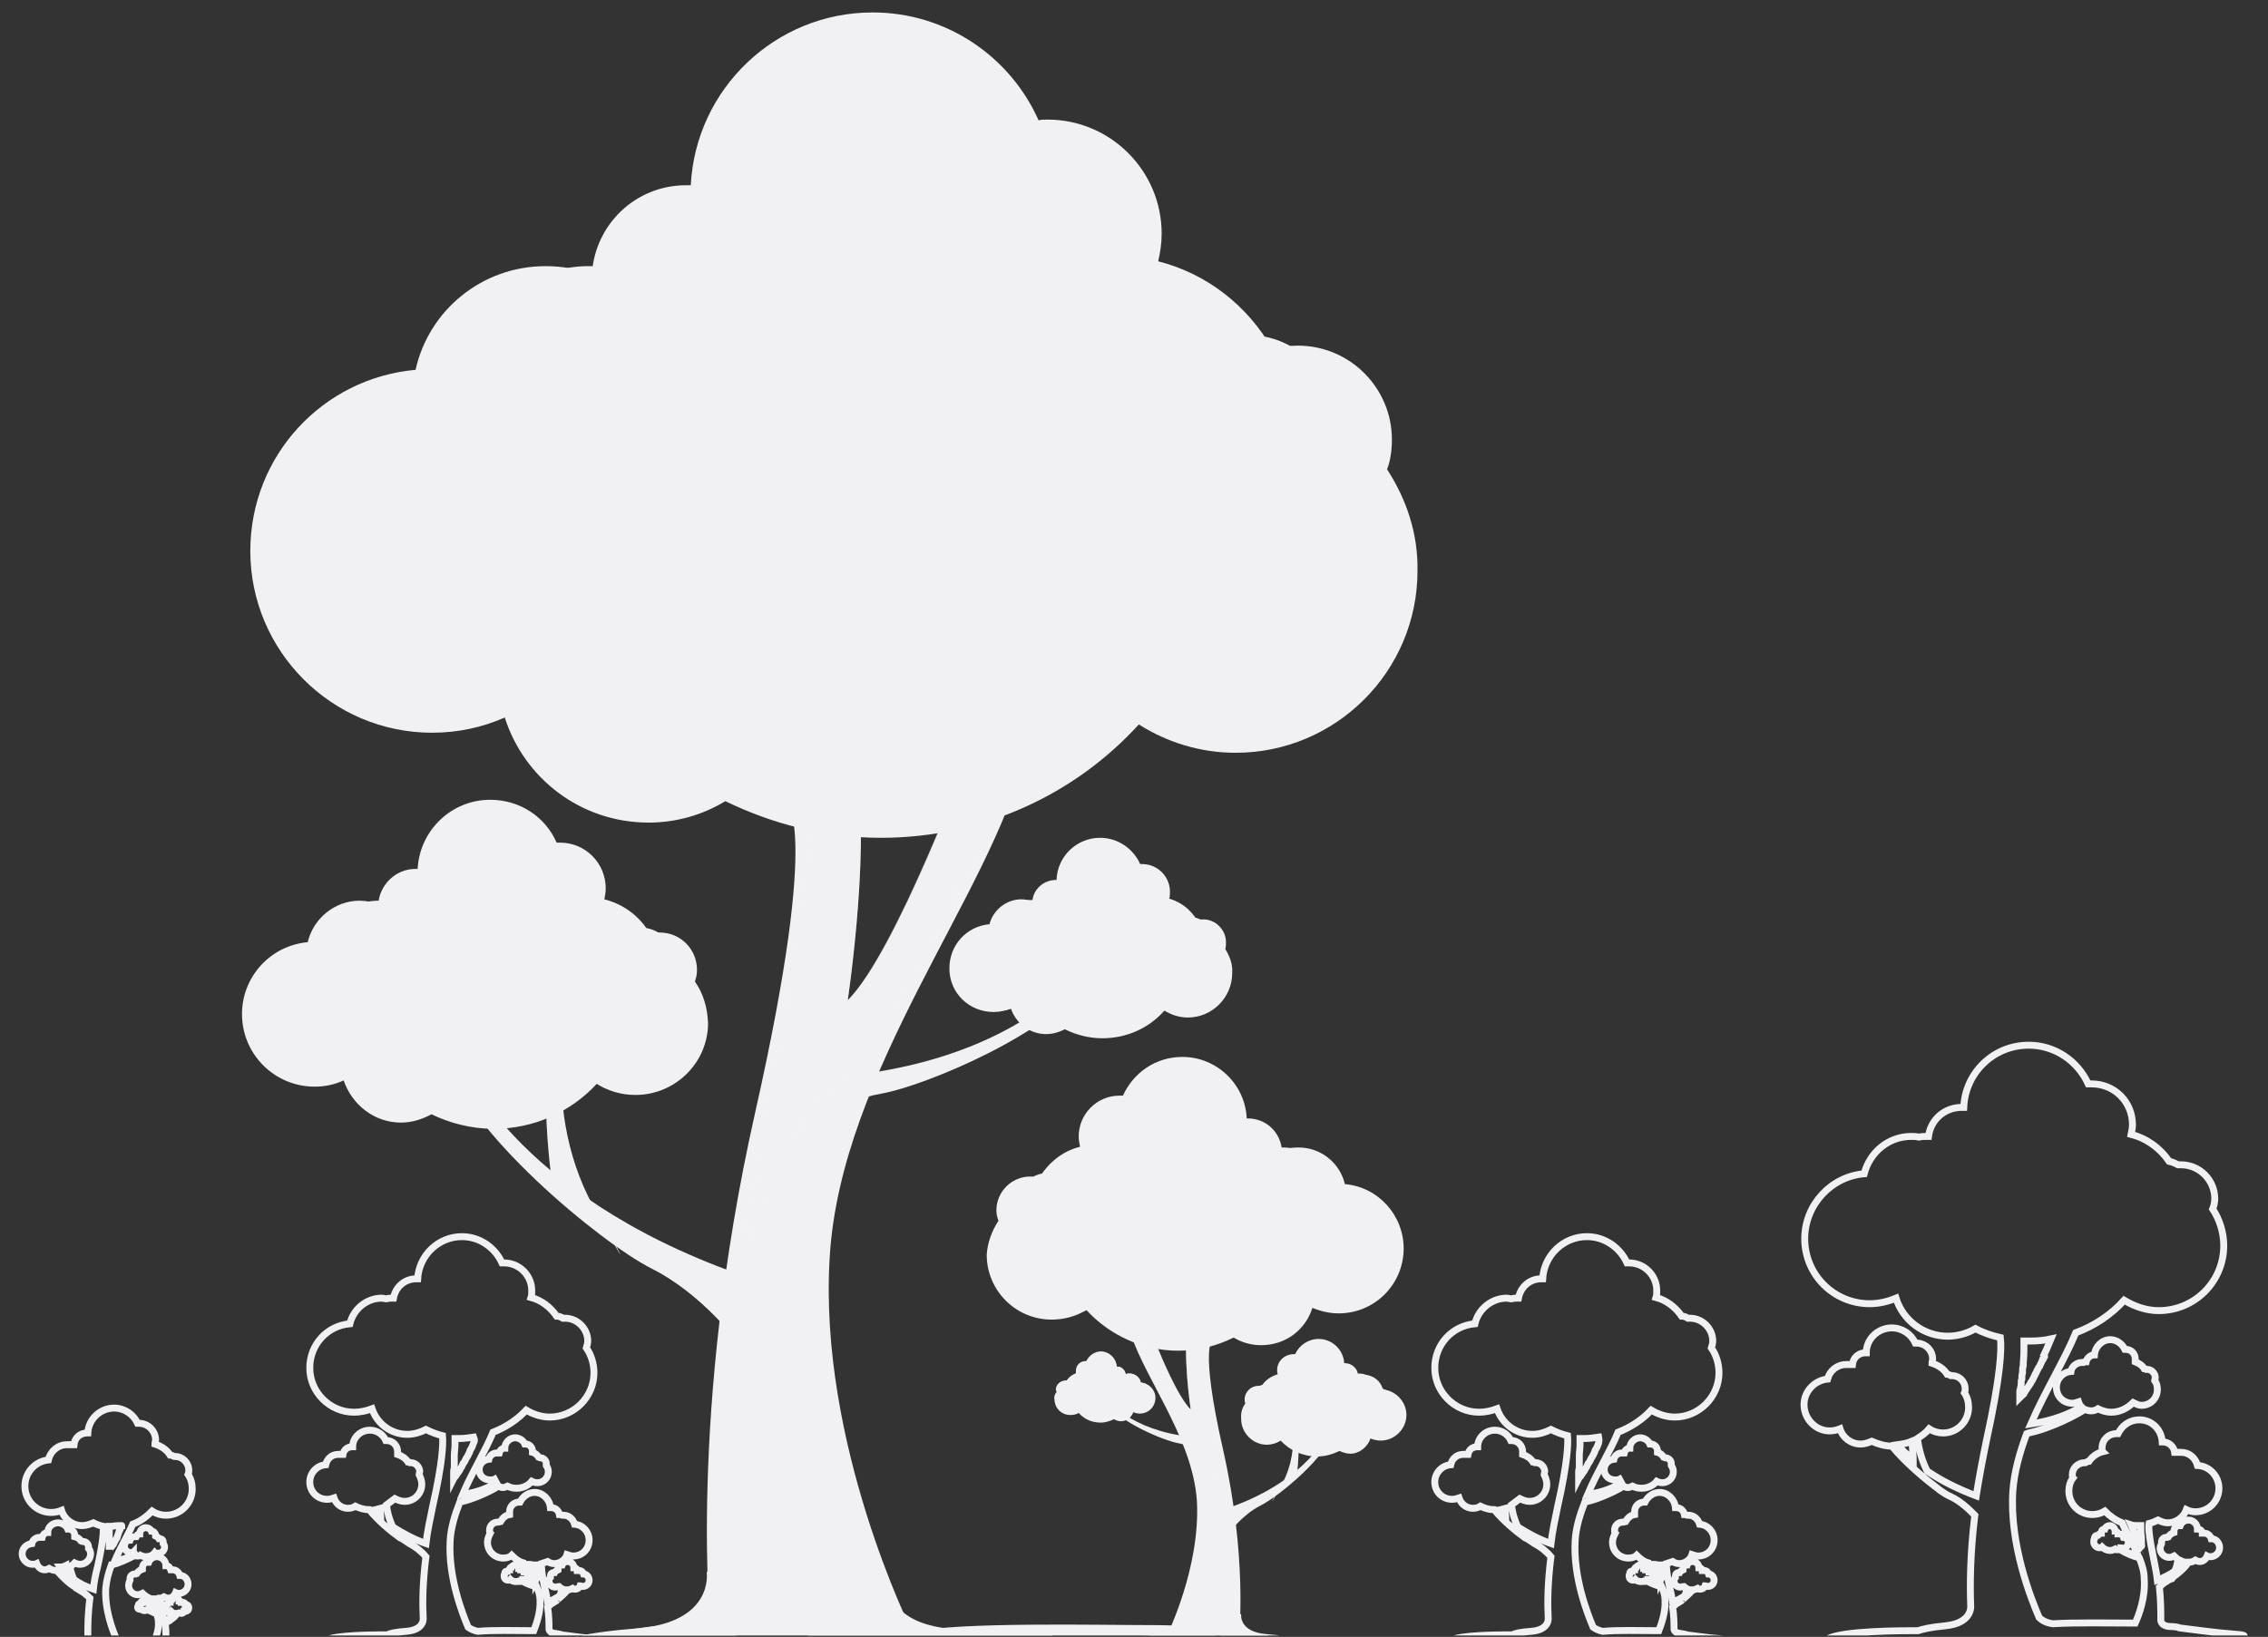 <?xml version="1.0" encoding="utf-8"?>
<!-- Generator: Adobe Illustrator 24.0.1, SVG Export Plug-In . SVG Version: 6.00 Build 0)  -->
<svg version="1.1" id="Objets" xmlns="http://www.w3.org/2000/svg" xmlns:xlink="http://www.w3.org/1999/xlink" x="0px" y="0px"
	 viewBox="0 0 328 236.8" style="enable-background:new 0 0 328 236.8;" xml:space="preserve">
<rect x="0" y="0" width="328" height="236.8" fill="#333333" stroke="none"/>
<style type="text/css">
	.st0{fill:#216989;}
	.st1{fill:#24567F;}
	.st2{opacity:0.5;}
	.st3{fill:#061228;}
	.st4{fill-rule:evenodd;clip-rule:evenodd;fill:#24567F;}
	.st5{fill:none;stroke:#112249;stroke-miterlimit:10;}
	.st6{fill:#FFFFFF;}
	.st7{fill:#002343;}
	.st8{fill:#02337F;}
	.st9{fill:#457BCF;}
	.st10{opacity:0.67;fill:#FFFFFF;}
	.st11{fill-rule:evenodd;clip-rule:evenodd;fill:#24567F;stroke:#112249;stroke-miterlimit:10;}
	.st12{fill:#24567F;stroke:#112249;stroke-miterlimit:10;}
	.st13{clip-path:url(#SVGID_2_);}
	.st14{fill:#F1F1F3;}
	.st15{opacity:0.4;}
	.st16{fill:none;stroke:#F1F1F3;stroke-miterlimit:10;}
	.st17{clip-path:url(#SVGID_4_);}
	.st18{fill:#999999;}
	.st19{clip-path:url(#SVGID_6_);fill:#999999;}
	.st20{clip-path:url(#SVGID_6_);}
	.st21{fill:#A2D6E3;}
	.st22{clip-path:url(#SVGID_8_);}
	.st23{fill:#1894AC;}
	.st24{clip-path:url(#SVGID_10_);}
	.st25{opacity:0.5;fill:#24567F;}
</style>
<g>
	<defs>
		<rect id="SVGID_1_" width="328" height="236.6"/>
	</defs>
	<clipPath id="SVGID_2_">
		<use xlink:href="#SVGID_1_"  style="overflow:visible;"/>
	</clipPath>
	<g class="st13">
		<g>
			<path class="st14" d="M82.2,237.5c0,0-0.6,0-1.6,0c-6.4,0-30.4,0.1-36.3,3.2c-6.9,3.6,26.6,5.6,58.8,4.4
				c32.2-1.2,46.4,0,65.7-0.8c19.3-0.8,56.8-3.6,40.3-4.8c-16.5-1.2-32.7-4.4-41.5-4.4c-8.9,0-29-0.5-35.7,1
				C125.3,237.5,108.3,231.1,82.2,237.5z"/>
			<g>
				<path class="st14" d="M102.2,227.4c0,0,1.2,7.4-10.4,8.2c-11.6,0.9-12.7,2.9-12.7,2.9s12.7-1.2,19.3-0.9
					c6.6,0.3,8.7-2.1,14.2-1.7c5.5,0.5,14.4,3.5,22,3.1c7.6-0.5,12.4-2.6,17.3-1.5c4.9,1.1,0.8-1.9-6.1-1.7
					c-6.9,0.1-13.2,0.3-16.4-3.8C126.2,227.8,102.2,227.4,102.2,227.4z"/>
				<g>
					<path class="st14" d="M155.2,141.7c0,0-10.2,12.9-37.3,14.3l-2.3,7.5c0,0,5.5-4.2,11.9-5.3c6.3-1.1,24.8-8.9,29.3-16.3
						L155.2,141.7z"/>
					<path class="st14" d="M151.6,138.9c0,0,0.1,6-4,10c-4.1,4-0.3,0.1-0.1,0.1c0.1,0,2.5-1,2.5-1S153,141.3,151.6,138.9z"/>
				</g>
				<path class="st14" d="M113.5,116c0,0,5.5,1.5-4.3,45c-9.8,43.5-6.4,75-6.4,75h29.1c0,0-13.6-27.2-11.9-54.2
					c1.6-26.9,23.5-52.9,28-72l-7.8-0.8c0,0-10.6,28.8-17.6,35.7c0,0,3.7-24.5,0.8-35.5C120.6,98.2,113.5,116,113.5,116z"/>
				<g class="st15">
					<path class="st14" d="M116.4,119.5c1.4,4.9-2.3,24.6-4,33.5c-1.7,8.9-6.1,33.5-6.1,33.5s4.6-21.1,14.7-30.3
						c10.1-9.2,23-39.2,23-39.2s-2.9-0.2-6.8-0.4c-3.7,9-10,23.5-14.6,28.1c0,0,2.4-16.2,1.8-28.2
						C119.6,116.8,116,117.6,116.4,119.5z"/>
				</g>
				<g>
					<path class="st14" d="M66.4,153.1c0,0,7.7,19.6,40.4,31.2v10c0,0-5.2-7.1-12.6-10.8c-7.3-3.7-27.1-20-29.8-30.7L66.4,153.1z"/>
					<path class="st14" d="M82.9,141.8c0,0-5.5,17.4,2.9,32.7c8.4,15.4,0.7,0.5,0.3,0.5c-0.3,0-6.4-5-6.4-5S76.6,147.7,82.9,141.8z"
						/>
				</g>
				<g>
					<path class="st14" d="M100.5,142c0.2-0.6,0.3-1.1,0.3-1.7c0-3-2.4-5.4-5.4-5.4c-0.5,0-1,0.1-1.4,0.2c-1.4-2.5-3.8-4.3-6.6-5
						c0.1-0.5,0.2-1,0.2-1.6c0-3.6-2.9-6.6-6.6-6.6c-0.2,0-0.3,0-0.5,0c-1.6-3.7-5.3-6.2-9.6-6.2c-5.6,0-10.2,4.4-10.5,10
						c-0.1,0-0.2,0-0.3,0c-2.9,0-5.2,2.3-5.4,5.1c-0.9-0.3-1.7-0.5-2.7-0.5c-3.6,0-6.7,2.6-7.5,6c-5.4,0.5-9.5,5-9.5,10.4
						c0,5.8,4.7,10.5,10.5,10.5c1.5,0,2.9-0.3,4.2-0.9c1.2,3.5,4.4,6.1,8.3,6.1c1.6,0,3.1-0.5,4.4-1.2c2.7,1.3,5.8,2.1,9,2.1
						c5.9,0,11.2-2.5,14.9-6.5c1.6,1,3.5,1.6,5.6,1.6c5.8,0,10.5-4.7,10.5-10.4C102.3,145.7,101.7,143.7,100.5,142z"/>
					<path class="st14" d="M99.5,141.9c0.2-0.5,0.3-1.1,0.3-1.6c0-2.9-2.3-5.3-5.2-5.3c-0.5,0-1,0.1-1.4,0.2
						c-1.3-2.4-3.6-4.2-6.4-4.9c0.1-0.5,0.2-1,0.2-1.5c0-3.5-2.9-6.3-6.3-6.3c-0.2,0-0.4,0-0.5,0c-1.6-3.5-5.1-6-9.2-6
						c-5.4,0-9.9,4.3-10.1,9.6c-0.1,0-0.1,0-0.2,0c-2.8,0-5.1,2.2-5.2,5c-0.8-0.3-1.7-0.5-2.6-0.5c-3.5,0-6.5,2.5-7.2,5.8
						c-5.2,0.5-9.2,4.8-9.2,10.1c0,5.6,4.5,10.1,10.1,10.1c1.4,0,2.8-0.3,4.1-0.8c1.1,3.4,4.2,5.8,8,5.8c1.6,0,3-0.4,4.3-1.2
						c2.6,1.3,5.5,2,8.6,2c5.7,0,10.8-2.5,14.4-6.3c1.6,1,3.4,1.5,5.4,1.5c5.6,0,10.1-4.5,10.1-10.1
						C101.2,145.5,100.6,143.5,99.5,141.9z"/>
					<path class="st14" d="M97.2,140.5c0.2-0.5,0.3-1,0.3-1.5c0-2.6-2.1-4.8-4.8-4.8c-0.4,0-0.9,0.1-1.3,0.2
						c-1.2-2.2-3.3-3.8-5.8-4.4c0.1-0.5,0.2-0.9,0.2-1.4c0-3.2-2.6-5.8-5.8-5.8c-0.2,0-0.3,0-0.4,0c-1.4-3.2-4.7-5.5-8.4-5.5
						c-4.9,0-9,3.9-9.2,8.8c-0.1,0-0.2,0-0.2,0c-2.6,0-4.7,2-4.8,4.6c-0.7-0.3-1.5-0.4-2.4-0.4c-3.2,0-5.9,2.2-6.6,5.2
						c-4.7,0.4-8.4,4.4-8.4,9.2c0,5.1,4.1,9.2,9.2,9.2c1.3,0,2.5-0.3,3.7-0.8c1,3.1,3.9,5.3,7.3,5.3c1.4,0,2.7-0.4,3.9-1.1
						c2.4,1.2,5.1,1.9,7.8,1.9c5.2,0,9.8-2.2,13.1-5.7c1.4,0.9,3.1,1.4,4.9,1.4c5.1,0,9.2-4.1,9.2-9.2
						C98.8,143.8,98.2,142,97.2,140.5z"/>
				</g>
				<g>
					<path class="st14" d="M200.6,67.9c0.5-1.3,0.7-2.8,0.7-4.3c0-7.5-6.1-13.6-13.6-13.6c-1.3,0-2.5,0.2-3.7,0.5
						c-3.5-6.2-9.4-10.9-16.5-12.7c0.3-1.3,0.5-2.6,0.5-4c0-9.1-7.4-16.5-16.5-16.5c-0.5,0-0.9,0-1.3,0.1
						c-4.1-9.2-13.3-15.6-24-15.6c-14.1,0-25.6,11.1-26.3,25c-0.2,0-0.4,0-0.7,0c-7.3,0-13.2,5.7-13.6,12.9
						c-2.1-0.8-4.3-1.2-6.7-1.2c-9.2,0-16.9,6.4-18.8,15c-13.4,1.2-23.9,12.4-23.9,26.2c0,14.5,11.8,26.3,26.3,26.3
						c3.8,0,7.3-0.8,10.5-2.2c2.8,8.8,11,15.2,20.8,15.2c4,0,7.8-1.1,11.1-3.1c6.8,3.3,14.4,5.3,22.5,5.3c14.8,0,28.1-6.3,37.3-16.4
						c4.1,2.6,8.9,4.1,14,4.1c14.5,0,26.3-11.8,26.3-26.3C205.1,77.2,203.4,72.2,200.6,67.9z"/>
					<path class="st14" d="M197.9,67.7c0.4-1.3,0.7-2.7,0.7-4.2c0-7.3-5.9-13.2-13.2-13.2c-1.2,0-2.4,0.2-3.5,0.5
						c-3.4-6-9.1-10.5-16-12.2c0.3-1.2,0.5-2.5,0.5-3.9c0-8.8-7.1-15.9-15.9-15.9c-0.4,0-0.9,0-1.3,0.1c-4-8.9-12.9-15.1-23.2-15.1
						c-13.6,0-24.7,10.7-25.3,24.2c-0.2,0-0.5,0-0.7,0c-7,0-12.8,5.5-13.1,12.5c-2-0.7-4.2-1.2-6.5-1.2c-8.9,0-16.3,6.2-18.2,14.5
						c-13,1.1-23.1,12-23.1,25.3c0,14,11.4,25.4,25.4,25.4c3.6,0,7.1-0.7,10.2-2.1c2.7,8.5,10.7,14.7,20.1,14.7
						c3.9,0,7.6-1.1,10.7-2.9c6.5,3.3,13.9,5.1,21.7,5.1c14.3,0,27.1-6.1,36.1-15.9c3.9,2.5,8.6,3.9,13.5,3.9
						c14,0,25.4-11.4,25.4-25.4C202.2,76.7,200.6,71.8,197.9,67.7z"/>
					<path class="st14" d="M192.1,64.3c0.4-1.2,0.6-2.4,0.6-3.8c0-6.6-5.4-12-12-12c-1.1,0-2.2,0.2-3.2,0.5
						c-3.1-5.5-8.3-9.6-14.5-11.1c0.3-1.1,0.4-2.3,0.4-3.5c0-8-6.5-14.5-14.5-14.5c-0.4,0-0.8,0-1.1,0c-3.6-8.1-11.7-13.7-21.1-13.7
						c-12.4,0-22.5,9.8-23.1,22c-0.2,0-0.4,0-0.6,0c-6.4,0-11.7,5-12,11.4c-1.8-0.7-3.8-1.1-5.9-1.1c-8.1,0-14.8,5.6-16.5,13.2
						c-11.8,1.1-21,11-21,23c0,12.7,10.3,23.1,23.1,23.1c3.3,0,6.4-0.7,9.3-1.9c2.5,7.7,9.7,13.4,18.3,13.4c3.6,0,6.9-1,9.7-2.7
						c6,3,12.7,4.6,19.8,4.6c13,0,24.7-5.6,32.8-14.4c3.5,2.2,7.7,3.6,12.3,3.6c12.8,0,23.1-10.4,23.1-23.1
						C196.1,72.5,194.6,68,192.1,64.3z"/>
				</g>
				<g>
					<path class="st14" d="M177.2,137.3c0.1-0.3,0.1-0.7,0.1-1c0-1.8-1.5-3.3-3.3-3.3c-0.3,0-0.6,0.1-0.9,0.1
						c-0.9-1.5-2.3-2.6-4-3.1c0.1-0.3,0.1-0.6,0.1-1c0-2.2-1.8-4-4-4c-0.1,0-0.2,0-0.3,0c-1-2.2-3.2-3.8-5.8-3.8
						c-3.4,0-6.2,2.7-6.3,6.1c-0.1,0-0.1,0-0.1,0c-1.8,0-3.3,1.4-3.4,3.1c-0.5-0.2-1.1-0.3-1.6-0.3c-2.2,0-4.1,1.6-4.6,3.6
						c-3.3,0.3-5.8,3-5.8,6.4c0,3.5,2.8,6.3,6.4,6.3c0.9,0,1.8-0.2,2.5-0.5c0.7,2.1,2.7,3.7,5.1,3.7c1,0,1.9-0.3,2.7-0.7
						c1.6,0.8,3.5,1.3,5.4,1.3c3.6,0,6.8-1.5,9-4c1,0.6,2.1,1,3.4,1c3.5,0,6.4-2.9,6.4-6.4C178.3,139.6,177.9,138.4,177.2,137.3z"/>
					<path class="st14" d="M176.5,137.3c0.1-0.3,0.2-0.6,0.2-1c0-1.7-1.4-3.2-3.2-3.2c-0.3,0-0.6,0.1-0.9,0.1
						c-0.8-1.5-2.2-2.6-3.8-3c0.1-0.3,0.1-0.6,0.1-0.9c0-2.1-1.7-3.9-3.8-3.9c0,0-0.2,0-0.3,0c-1-2.2-3.1-3.6-5.6-3.6
						c-3.3,0-6,2.6-6.1,5.9h-0.1c-1.7,0-3.1,1.3-3.2,3c-0.5-0.2-1-0.3-1.6-0.3c-2.2,0-4,1.5-4.4,3.5c-3.1,0.3-5.6,2.9-5.6,6.1
						c0,3.4,2.7,6.2,6.2,6.2c0.9,0,1.7-0.2,2.5-0.5c0.7,2.1,2.6,3.5,4.9,3.5c0.9,0,1.8-0.2,2.6-0.7c1.6,0.8,3.4,1.2,5.3,1.2
						c3.5,0,6.6-1.5,8.8-3.9c0.9,0.6,2.1,1,3.3,1c3.4,0,6.2-2.8,6.2-6.2C177.6,139.4,177.2,138.2,176.5,137.3z"/>
					<path class="st14" d="M175.1,136.5c0.1-0.3,0.1-0.6,0.1-0.9c0-1.6-1.3-2.9-2.9-2.9c-0.3,0-0.5,0.1-0.8,0.1
						c-0.7-1.3-2-2.3-3.5-2.7c0.1-0.3,0.1-0.6,0.1-0.9c0-1.9-1.6-3.5-3.5-3.5c-0.1,0-0.2,0-0.3,0c-0.9-2-2.8-3.3-5.1-3.3
						c-3,0-5.4,2.4-5.6,5.3c-0.1,0-0.1,0-0.2,0c-1.5,0-2.8,1.2-2.9,2.8c-0.4-0.2-0.9-0.3-1.4-0.3c-2,0-3.6,1.4-4,3.2
						c-2.9,0.2-5.1,2.6-5.1,5.6c0,3.1,2.5,5.6,5.6,5.6c0.8,0,1.6-0.2,2.2-0.5c0.6,1.9,2.4,3.2,4.4,3.2c0.9,0,1.7-0.2,2.4-0.6
						c1.4,0.7,3.1,1.1,4.8,1.1c3.1,0,6-1.3,8-3.5c0.9,0.5,1.9,0.9,3,0.9c3.1,0,5.6-2.5,5.6-5.6C176.1,138.4,175.7,137.3,175.1,136.5
						z"/>
				</g>
				<path class="st14" d="M123.4,161c0,0-6.5,7.8-9.8,18.6c-3.3,10.8-3.7,33.3-1.8,43.3c1.8,10,1.4-6.9,5.7-2.8
					c4.3,4.1,4.7,11.6,8.4,11.2C125.9,231.2,111,201.6,123.4,161z"/>
			</g>
			<g>
				<path class="st14" d="M179.5,233.5c0,0-0.4,2.6,3.7,2.9c4.2,0.3,4.5,1.1,4.5,1.1s-4.5-0.5-6.9-0.3c-2.4,0.1-3.1-0.8-5.1-0.6
					c-2,0.2-5.2,1.3-7.9,1.1c-2.7-0.2-4.4-0.9-6.1-0.5c-1.8,0.4-0.3-0.7,2.2-0.6c2.5,0,4.7,0.1,5.8-1.4
					C170.9,233.6,179.5,233.5,179.5,233.5z"/>
				<g>
					<path class="st14" d="M160.6,202.9c0,0,3.7,4.6,13.3,5.1l0.8,2.7c0,0-2-1.5-4.2-1.9c-2.3-0.4-8.8-3.2-10.4-5.8L160.6,202.9z"/>
					<path class="st14" d="M161.9,201.9c0,0,0,2.2,1.4,3.6c1.5,1.4,0.1,0,0.1,0.1c-0.1,0-0.9-0.3-0.9-0.3S161.4,202.8,161.9,201.9z"
						/>
				</g>
				<path class="st14" d="M175.4,193.8c0,0-2,0.6,1.5,16c3.5,15.5,2.3,26.7,2.3,26.7h-10.4c0,0,4.8-9.7,4.3-19.3
					c-0.6-9.6-8.4-18.8-10-25.7l2.8-0.3c0,0,3.8,10.3,6.3,12.7c0,0-1.3-8.7-0.3-12.7C172.9,187.4,175.4,193.8,175.4,193.8z"/>
				<g class="st15">
					<path class="st14" d="M174.4,195c-0.5,1.8,0.8,8.8,1.4,12c0.6,3.2,2.2,11.9,2.2,11.9s-1.6-7.5-5.2-10.8c-3.6-3.3-8.2-14-8.2-14
						s1-0.1,2.4-0.2c1.3,3.2,3.5,8.4,5.2,10c0,0-0.9-5.8-0.6-10C173.3,194.1,174.6,194.3,174.4,195z"/>
				</g>
				<g>
					<path class="st14" d="M192.2,207c0,0-2.8,7-14.4,11.1v3.6c0,0,1.9-2.6,4.5-3.9c2.6-1.3,9.7-7.1,10.6-10.9L192.2,207z"/>
					<path class="st14" d="M186.4,203c0,0,2,6.2-1,11.7c-3,5.5-0.3,0.1-0.1,0.1c0.1,0,2.3-1.8,2.3-1.8S188.6,205,186.4,203z"/>
				</g>
				<g>
					<path class="st14" d="M180.1,203c-0.1-0.2-0.1-0.4-0.1-0.6c0-1,0.9-1.9,1.9-1.9c0.2,0,0.4,0,0.5,0.1c0.5-0.9,1.4-1.5,2.4-1.8
						c-0.1-0.2-0.1-0.4-0.1-0.6c0-1.3,1.1-2.3,2.4-2.3c0,0,0.1,0,0.2,0c0.6-1.3,1.9-2.2,3.4-2.2c2,0,3.6,1.6,3.7,3.5c0,0,0,0,0.1,0
						c1,0,1.9,0.8,1.9,1.8c0.3-0.1,0.6-0.1,0.9-0.1c1.3,0,2.4,0.9,2.7,2.1c1.9,0.2,3.4,1.8,3.4,3.7c0,2-1.7,3.7-3.7,3.7
						c-0.5,0-1-0.1-1.5-0.3c-0.4,1.2-1.6,2.2-2.9,2.2c-0.6,0-1.1-0.2-1.6-0.4c-1,0.5-2.1,0.8-3.2,0.8c-2.1,0-4-0.9-5.3-2.3
						c-0.6,0.4-1.3,0.6-2,0.6c-2,0-3.7-1.7-3.7-3.7C179.4,204.3,179.7,203.6,180.1,203z"/>
					<path class="st14" d="M180.4,203c0-0.2-0.1-0.4-0.1-0.6c0-1,0.8-1.9,1.9-1.9c0.2,0,0.3,0,0.5,0.1c0.5-0.9,1.3-1.5,2.3-1.7
						c-0.1-0.2-0.1-0.4-0.1-0.6c0-1.2,1-2.3,2.3-2.3c0,0,0.1,0,0.2,0c0.6-1.3,1.8-2.1,3.3-2.1c2,0,3.5,1.5,3.6,3.4c0,0,0.1,0,0.1,0
						c1,0,1.8,0.8,1.8,1.8c0.3-0.1,0.6-0.2,0.9-0.2c1.3,0,2.3,0.9,2.6,2.1c1.8,0.1,3.3,1.7,3.3,3.6c0,2-1.6,3.6-3.6,3.6
						c-0.5,0-1-0.1-1.4-0.3c-0.4,1.2-1.5,2.1-2.9,2.1c-0.5,0-1.1-0.1-1.5-0.4c-0.9,0.5-2,0.7-3.1,0.7c-2,0-3.8-0.9-5.1-2.3
						c-0.6,0.3-1.2,0.6-1.9,0.6c-2,0-3.6-1.6-3.6-3.6C179.8,204.3,180.1,203.6,180.4,203z"/>
					<path class="st14" d="M181.3,202.5c-0.1-0.2-0.1-0.3-0.1-0.5c0-0.9,0.8-1.7,1.7-1.7c0.1,0,0.3,0,0.5,0.1
						c0.4-0.8,1.2-1.4,2.1-1.6c0-0.2-0.1-0.4-0.1-0.5c0-1.1,0.9-2.1,2.1-2.1c0.1,0,0.1,0,0.2,0c0.5-1.2,1.7-2,3-2
						c1.8,0,3.2,1.4,3.3,3.1c0,0,0.1,0,0.1,0c0.9,0,1.7,0.7,1.7,1.6c0.3-0.1,0.5-0.2,0.8-0.2c1.2,0,2.1,0.8,2.4,1.9
						c1.6,0.2,3,1.6,3,3.3c0,1.8-1.5,3.3-3.3,3.3c-0.5,0-0.9-0.1-1.3-0.3c-0.4,1.1-1.4,1.9-2.6,1.9c-0.5,0-1-0.1-1.4-0.4
						c-0.8,0.4-1.8,0.6-2.8,0.6c-1.9,0-3.5-0.8-4.7-2c-0.5,0.3-1.1,0.5-1.7,0.5c-1.8,0-3.3-1.5-3.3-3.3
						C180.7,203.7,180.9,203,181.3,202.5z"/>
				</g>
				<g>
					<path class="st14" d="M144.4,176.6c-0.2-0.5-0.3-1-0.3-1.5c0-2.7,2.2-4.9,4.9-4.9c0.5,0,0.9,0.1,1.3,0.2
						c1.3-2.2,3.4-3.9,5.9-4.5c-0.1-0.5-0.2-1-0.2-1.5c0-3.2,2.6-5.9,5.9-5.9c0.2,0,0.3,0,0.5,0c1.5-3.3,4.7-5.6,8.6-5.6
						c5,0,9.1,4,9.3,8.9c0,0,0.1,0,0.2,0c2.6,0,4.7,2,4.9,4.6c0.7-0.3,1.5-0.4,2.4-0.4c3.3,0,6,2.3,6.7,5.3c4.8,0.4,8.5,4.5,8.5,9.3
						c0,5.2-4.2,9.4-9.4,9.4c-1.3,0-2.6-0.3-3.8-0.8c-1,3.2-3.9,5.4-7.4,5.4c-1.5,0-2.8-0.4-4-1.1c-2.4,1.2-5.1,1.9-8,1.9
						c-5.2,0-10-2.3-13.3-5.9c-1.4,0.9-3.2,1.4-5,1.4c-5.2,0-9.4-4.2-9.4-9.4C142.8,179.9,143.4,178.1,144.4,176.6z"/>
					<path class="st14" d="M145.4,176.5c-0.2-0.4-0.2-0.9-0.2-1.5c0-2.6,2.1-4.7,4.7-4.7c0.5,0,0.9,0.1,1.3,0.2
						c1.2-2.2,3.2-3.7,5.7-4.4c-0.1-0.4-0.2-0.9-0.2-1.4c0-3.2,2.5-5.7,5.7-5.7c0.2,0,0.3,0,0.5,0c1.4-3.2,4.6-5.4,8.2-5.4
						c4.9,0,8.8,3.8,9.1,8.6c0,0,0.2,0,0.3,0c2.5,0,4.5,2,4.7,4.5c0.7-0.3,1.5-0.4,2.3-0.4c3.2,0,5.8,2.2,6.5,5.2
						c4.6,0.4,8.3,4.3,8.3,9c0,5-4,9.1-9,9.1c-1.3,0-2.5-0.3-3.6-0.8c-1,3-3.8,5.2-7.2,5.2c-1.4,0-2.7-0.4-3.8-1.1
						c-2.3,1.2-5,1.8-7.7,1.8c-5.1,0-9.7-2.2-12.9-5.7c-1.4,0.9-3.1,1.4-4.8,1.4c-5,0-9.1-4-9.1-9.1
						C143.8,179.7,144.4,178,145.4,176.5z"/>
					<path class="st14" d="M147.4,175.3c-0.1-0.4-0.2-0.9-0.2-1.3c0-2.4,1.9-4.3,4.3-4.3c0.4,0,0.8,0.1,1.1,0.2c1.1-1.9,3-3.4,5.2-4
						c-0.1-0.4-0.1-0.8-0.1-1.3c0-2.8,2.3-5.2,5.2-5.2c0.1,0,0.3,0,0.4,0c1.3-2.9,4.2-4.9,7.5-4.9c4.4,0,8,3.5,8.2,7.8
						c0.1,0,0.2,0,0.2,0c2.4,0,4.2,1.8,4.3,4.1c0.7-0.3,1.3-0.4,2.1-0.4c2.9,0,5.3,2,5.9,4.7c4.2,0.4,7.5,3.9,7.5,8.2
						c0,4.5-3.7,8.2-8.2,8.2c-1.2,0-2.3-0.2-3.3-0.7c-0.9,2.8-3.4,4.8-6.5,4.8c-1.3,0-2.5-0.4-3.5-1c-2.1,1-4.5,1.6-7.1,1.6
						c-4.6,0-8.8-2-11.7-5.2c-1.3,0.8-2.8,1.3-4.4,1.3c-4.6,0-8.3-3.7-8.3-8.2C146,178.2,146.5,176.6,147.4,175.3z"/>
				</g>
				<g>
					<path class="st14" d="M152.8,201.4c0-0.1-0.1-0.2-0.1-0.4c0-0.6,0.5-1.2,1.2-1.2c0.1,0,0.2,0,0.3,0c0.3-0.5,0.8-0.9,1.4-1.1
						c0-0.1,0-0.2,0-0.4c0-0.8,0.6-1.4,1.4-1.4c0,0,0.1,0,0.1,0c0.4-0.8,1.2-1.4,2.1-1.4c1.2,0,2.2,1,2.3,2.2h0.1
						c0.6,0,1.1,0.5,1.2,1.1c0.2-0.1,0.4-0.1,0.6-0.1c0.8,0,1.5,0.6,1.6,1.3c1.2,0.1,2.1,1.1,2.1,2.2c0,1.3-1,2.3-2.3,2.3
						c-0.3,0-0.6-0.1-0.9-0.2c-0.3,0.8-1,1.3-1.8,1.3c-0.3,0-0.7-0.1-1-0.3c-0.6,0.3-1.3,0.5-1.9,0.5c-1.3,0-2.4-0.5-3.2-1.4
						c-0.3,0.2-0.7,0.3-1.2,0.3c-1.3,0-2.3-1-2.3-2.3C152.4,202.2,152.5,201.7,152.8,201.4z"/>
					<path class="st14" d="M153,201.3c0-0.1-0.1-0.2-0.1-0.4c0-0.6,0.5-1.2,1.2-1.2c0.1,0,0.2,0,0.3,0c0.3-0.5,0.8-0.9,1.4-1.1
						c0-0.1,0-0.2,0-0.3c0-0.8,0.6-1.4,1.4-1.4c0,0,0.1,0,0.1,0c0.3-0.8,1.1-1.3,2-1.3c1.2,0,2.1,0.9,2.2,2.1c0,0,0.1,0,0.1,0
						c0.6,0,1.1,0.5,1.2,1.1c0.2-0.1,0.4-0.1,0.5-0.1c0.8,0,1.4,0.5,1.6,1.3c1.1,0.1,2,1,2,2.2c0,1.2-1,2.2-2.2,2.2
						c-0.3,0-0.6-0.1-0.9-0.2c-0.2,0.7-0.9,1.3-1.7,1.3c-0.3,0-0.7-0.1-0.9-0.3c-0.6,0.3-1.2,0.4-1.9,0.4c-1.2,0-2.3-0.5-3.1-1.4
						c-0.3,0.2-0.7,0.3-1.2,0.3c-1.2,0-2.2-1-2.2-2.2C152.6,202.1,152.8,201.7,153,201.3z"/>
					<path class="st14" d="M153.5,201.1c0-0.1-0.1-0.2-0.1-0.3c0-0.6,0.5-1,1-1c0.1,0,0.2,0,0.3,0c0.3-0.5,0.7-0.8,1.3-0.9
						c0-0.1,0-0.2,0-0.3c0-0.7,0.6-1.3,1.2-1.3c0,0,0.1,0,0.1,0c0.3-0.7,1-1.2,1.8-1.2c1.1,0,1.9,0.8,2,1.9h0.1c0.6,0,1,0.4,1,1
						c0.1-0.1,0.3-0.1,0.5-0.1c0.7,0,1.3,0.5,1.4,1.1c1,0.1,1.8,0.9,1.8,2c0,1.1-0.9,2-2,2c-0.3,0-0.6-0.1-0.8-0.2
						c-0.2,0.7-0.9,1.1-1.6,1.1c-0.3,0-0.6-0.1-0.9-0.2c-0.5,0.2-1.1,0.4-1.7,0.4c-1.1,0-2.1-0.5-2.9-1.3c-0.3,0.2-0.7,0.3-1.1,0.3
						c-1.1,0-2-0.9-2-2C153.2,201.7,153.3,201.4,153.5,201.1z"/>
				</g>
				<path class="st14" d="M171.9,209.8c0,0,2.3,2.8,3.5,6.6c1.2,3.8,1.3,11.8,0.7,15.4c-0.7,3.6-0.5-2.5-2.1-1c-1.5,1.5-1.7,4.1-3,4
					C171,234.9,176.3,224.3,171.9,209.8z"/>
			</g>
		</g>
		<g>
			<path class="st16" d="M249.3,237.1c-1.9-0.1-3.7-0.4-5.4-0.6c-0.1-0.1-0.4-0.1-0.9-0.2c-1-0.1-0.9-0.7-0.9-0.7s0,0,0,0
				c0-0.7,0-1.8-0.2-3.1c0.2-0.2,0.5-0.5,0.9-0.7c0.1-0.1,0.3-0.2,0.4-0.3c-0.1,0.1-0.1,0.2,0,0c0.5-0.4,1.1-0.9,1.6-1.5
				c0.2,0,0.5-0.1,0.7-0.2c0.1,0.1,0.2,0.1,0.4,0.1c0.3,0,0.6-0.2,0.7-0.5c0.1,0,0.2,0.1,0.4,0.1c0.5,0,0.9-0.4,0.9-0.9
				c0-0.5-0.4-0.9-0.8-0.9c-0.1-0.3-0.3-0.5-0.7-0.5c0,0-0.1,0-0.1,0c0,0-0.1,0-0.1,0c0,0,0,0,0,0c0-0.2-0.2-0.4-0.5-0.4
				c0,0,0,0,0,0c0-0.5-0.4-0.9-0.9-0.9c-0.4,0-0.7,0.2-0.8,0.5c0,0,0,0,0,0c-0.3,0-0.6,0.3-0.6,0.6c0,0,0,0.1,0,0.1
				c-0.2,0.1-0.4,0.2-0.5,0.4c0,0-0.1,0-0.1,0c0,0,0,0,0,0c-0.3,0-0.5,0.2-0.5,0.5c0,0.1,0,0.1,0,0.2c-0.1,0.1-0.2,0.3-0.2,0.5
				c0,0.5,0.4,0.9,0.9,0.9c0.2,0,0.4-0.1,0.5-0.1c0.1,0.1,0.3,0.2,0.4,0.3c0,0.4-0.1,0.8-0.3,1.1c-0.5,0.3-1,0.6-1.7,0.9
				c-0.1-0.6-0.2-1.3-0.4-2c-0.5-2.2-0.5-3.2-0.5-3.6c0.3-0.1,0.6-0.2,0.9-0.3c0.3,0.2,0.6,0.3,1,0.3c0.8,0,1.6-0.6,1.8-1.3
				c0.3,0.1,0.6,0.2,0.9,0.2c1.3,0,2.3-1,2.3-2.3c0-1.2-0.9-2.2-2.1-2.3c-0.2-0.7-0.8-1.3-1.6-1.3c-0.1,0-0.2,0-0.2,0
				c-0.1,0-0.2-0.1-0.3-0.1c0,0,0,0-0.1,0c-0.1-0.6-0.6-1-1.2-1c0,0-0.1,0-0.1,0c-0.1-1.2-1.1-2.2-2.3-2.2c-0.9,0-1.7,0.6-2.1,1.4
				c0,0-0.1,0-0.1,0c-0.8,0-1.4,0.6-1.4,1.4c0,0.1,0,0.2,0,0.4c-0.6,0.1-1,0.5-1.3,1c-0.1,0-0.2,0.1-0.3,0.1c0,0-0.1,0-0.1,0
				c-0.7,0-1.2,0.5-1.2,1.2c0,0.1,0,0.3,0.1,0.4c-0.2,0.4-0.4,0.8-0.4,1.3c0,1.3,1,2.3,2.3,2.3c0.4,0,0.9-0.1,1.2-0.4
				c0.5,0.5,1,0.9,1.7,1.1c0.4,1,1.1,2.1,1.6,3.2c-0.8-0.1-1.4-0.4-1.8-0.6c0,0,0.1-0.1,0.1-0.2c0.1,0,0.1,0,0.2,0
				c0.3,0,0.5-0.2,0.5-0.6c0-0.3-0.2-0.5-0.5-0.5c0-0.2-0.2-0.3-0.4-0.3c0,0-0.1,0-0.1,0c0,0,0,0,0,0c0,0,0,0,0,0
				c0-0.1-0.1-0.2-0.3-0.2h0c0-0.3-0.3-0.5-0.5-0.5c-0.2,0-0.4,0.1-0.5,0.3c0,0,0,0,0,0c-0.2,0-0.3,0.2-0.3,0.3c0,0,0,0.1,0,0.1
				c-0.1,0-0.3,0.1-0.3,0.2c0,0,0,0,0,0c0,0,0,0-0.1,0c-0.2,0-0.3,0.1-0.3,0.3c0,0,0,0.1,0,0.1c-0.1,0.1-0.1,0.2-0.1,0.3
				c0,0.3,0.2,0.6,0.6,0.6c0.1,0,0.2,0,0.3-0.1c0.2,0.2,0.5,0.3,0.8,0.3c0.2,0,0.3,0,0.5-0.1c0.1,0,0.2,0.1,0.2,0.1
				c0.1,0,0.1,0,0.2-0.1c0.6,0.4,1.5,0.7,1.9,0.8c0.1,0,0.1,0,0.2,0c0.3,0.7,0.5,1.3,0.5,2c0.1,1.8-0.6,3.6-0.9,4.4
				c-0.2,0-0.3,0-0.5,0c-1.8,0-5.5-0.1-7.6,0.1c-0.5-0.1-1-0.3-1.4-0.6c-0.8-1.9-2.9-7.2-2.6-12.5c0.1-1.9,0.7-3.8,1.4-5.6
				c0.1,0,0.3-0.1,0.4-0.1c1-0.2,3.4-1.1,5.2-2.2c0.2,0.1,0.4,0.2,0.6,0.2c0.2,0,0.5-0.1,0.7-0.2c0.4,0.2,0.8,0.3,1.3,0.3
				c0.9,0,1.7-0.4,2.2-1c0.2,0.1,0.5,0.2,0.8,0.2c0.9,0,1.6-0.7,1.6-1.6c0-0.3-0.1-0.6-0.3-0.9c0-0.1,0-0.2,0-0.3
				c0-0.4-0.4-0.8-0.8-0.8c0,0,0,0-0.1,0c-0.1,0-0.1-0.1-0.2-0.1c-0.2-0.3-0.5-0.6-0.9-0.7c0-0.1,0-0.2,0-0.2c0-0.5-0.4-1-1-1
				c0,0,0,0-0.1,0c-0.2-0.5-0.8-0.9-1.4-0.9c-0.8,0-1.5,0.7-1.5,1.5c0,0,0,0,0,0c-0.4,0-0.7,0.3-0.8,0.7c0,0,0,0,0,0
				c-0.1,0-0.1,0-0.2,0c-0.1,0-0.1,0-0.2,0c-0.5,0-1,0.4-1.1,0.9c-0.8,0.1-1.4,0.7-1.4,1.5c0,0.9,0.7,1.5,1.6,1.5
				c0.2,0,0.4,0,0.6-0.1c0.1,0.2,0.2,0.3,0.3,0.5c-1.1,0.7-2.7,1.4-4.9,1.7c1.4-3.3,3.3-6.3,4.4-9c1.8-0.7,3.5-1.8,4.8-3.2
				c1,0.6,2.2,1,3.4,1c3.5,0,6.4-2.9,6.4-6.4c0-1.3-0.4-2.6-1.1-3.6c0.1-0.3,0.2-0.7,0.2-1c0-1.8-1.5-3.3-3.3-3.3
				c-0.1,0-0.2,0-0.3,0c-0.3-0.2-0.6-0.3-0.9-0.3c-0.9-1.3-2.2-2.3-3.7-2.7c0.1-0.3,0.1-0.6,0.1-1c0-2.2-1.8-4-4-4
				c-0.1,0-0.2,0-0.3,0c-1-2.2-3.2-3.8-5.8-3.8c-3.4,0-6.2,2.7-6.4,6.1c-0.1,0-0.1,0-0.2,0c-1.7,0-3,1.2-3.3,2.8c-0.1,0-0.1,0-0.2,0
				c-0.3,0-0.5,0-0.8,0.1c-0.2,0-0.5-0.1-0.7-0.1c-2.2,0-4.1,1.6-4.6,3.7c-3.3,0.3-5.8,3-5.8,6.4c0,3.5,2.9,6.4,6.4,6.4
				c0.9,0,1.8-0.2,2.6-0.5c0.7,2.1,2.7,3.7,5.1,3.7c1,0,1.9-0.3,2.7-0.7c0.8,0.4,1.6,0.7,2.4,0.9c0.1,1.2,0,3.9-1.4,10.1
				c-0.4,1.9-0.8,3.8-1,5.5c-2-0.7-3.5-1.6-4.8-2.4c-0.5-1.1-0.8-2.1-0.9-3.2c0.4-0.3,0.8-0.6,1.2-0.9c0.4,0.2,0.9,0.4,1.4,0.4
				c1.4,0,2.5-1.1,2.5-2.5c0-0.5-0.2-1-0.4-1.4c0-0.1,0.1-0.3,0.1-0.4c0-0.7-0.6-1.3-1.3-1.3c0,0-0.1,0-0.1,0
				c-0.1-0.1-0.2-0.1-0.3-0.1c-0.3-0.5-0.9-0.9-1.5-1.1c0-0.1,0-0.3,0-0.4c0-0.9-0.7-1.6-1.6-1.6c0,0-0.1,0-0.1,0
				c-0.4-0.9-1.3-1.5-2.3-1.5c-1.4,0-2.5,1.1-2.5,2.4c0,0,0,0-0.1,0c-0.7,0-1.2,0.5-1.3,1.1c0,0-0.1,0-0.1,0c-0.1,0-0.2,0-0.2,0
				c-0.1,0-0.2,0-0.4,0c-0.9,0-1.6,0.6-1.8,1.5c-1.3,0.1-2.3,1.2-2.3,2.5c0,1.4,1.1,2.5,2.5,2.5c0.4,0,0.7-0.1,1-0.2
				c0.3,0.9,1.1,1.5,2,1.5c0.4,0,0.8-0.1,1.1-0.3c0.6,0.3,1.3,0.5,2,0.5c1.3,1.6,3.1,3.1,4.5,4.1c0.3,0.5,0.2,0.4,0.1,0
				c0.5,0.3,0.9,0.6,1.2,0.8c1,0.5,1.9,1.3,2.4,1.9c-0.5,3.9-0.5,6.9-0.4,8.8c0,0,0,0,0,0s0.3,1.8-2.5,2c-1.5,0.1-2.3,0.3-2.7,0.5
				c0,0,0,0-0.1,0c-1.6,0-7.4,0-8.8,0.8c-1.7,0.9,6.5,1.4,14.3,1.1c7.8-0.3,11.3,0,16-0.2C244.2,238,253.3,237.3,249.3,237.1z
				 M244.1,229.9c0.2,0.1,0.3,0.1,0.5,0.1c-0.2,0.2-0.3,0.3-0.6,0.5C244.1,230.4,244.1,230.2,244.1,229.9z M216.3,218.5
				c0.5,0,1-0.2,1.4-0.3c0,0.8,0.1,1.5,0.1,1.8C217.2,219.4,216.7,218.9,216.3,218.5z M240.2,228.2
				C240.2,228.2,240.2,228.2,240.2,228.2c-0.3-0.5-0.7-1.3-1-1.9c0.2,0,0.5,0.1,0.7,0.1c0.1,0,0.2,0,0.3,0c0,0.1,0,0.1,0,0.2
				c0,0.1,0,0.1,0,0.2c0,0.1,0,0.3,0,0.4c0,0.1,0,0.1,0,0.2c0,0.1,0,0.2,0,0.3c0,0.1,0,0.1,0,0.2c0,0.1,0,0.1,0,0.2c0,0,0,0.1,0,0.1
				c0,0.1,0,0.1,0,0.2c0,0,0,0,0,0.1c0,0,0,0.1,0,0.1C240.3,228.4,240.2,228.3,240.2,228.2z M231.2,208.7c0,0.1-0.1,0.2-0.1,0.3
				c-0.1,0.3-0.2,0.5-0.4,0.8c0,0.1-0.1,0.2-0.1,0.3c-0.1,0.2-0.2,0.4-0.3,0.6c-0.1,0.1-0.1,0.2-0.2,0.3c-0.1,0.2-0.2,0.5-0.4,0.7
				c0,0.1-0.1,0.1-0.1,0.2c-0.1,0.3-0.3,0.5-0.4,0.7c0,0.1-0.1,0.2-0.1,0.2c-0.1,0.2-0.2,0.3-0.3,0.4c0,0.1-0.1,0.1-0.1,0.2
				c-0.1,0.2-0.3,0.3-0.4,0.5c0,0,0,0,0-0.1c0,0,0,0,0,0c0,0,0-0.1,0-0.1c0,0,0,0,0-0.1c0-0.1,0-0.1,0-0.2c0,0,0-0.1,0-0.1
				c0-0.1,0-0.2,0-0.3c0,0,0,0,0-0.1c0-0.1,0-0.3,0.1-0.5c0,0,0-0.1,0-0.1c0-0.1,0-0.3,0-0.4c0-0.1,0-0.1,0-0.2c0-0.1,0-0.3,0-0.4
				c0-0.1,0-0.1,0-0.2c0-0.2,0-0.4,0-0.5c0,0,0,0,0-0.1c0-0.4,0.1-0.9,0.1-1.4c0,0,0-0.1,0-0.1c0-0.2,0-0.4,0-0.6c0,0,0-0.1,0-0.1
				c0-0.1,0-0.1,0-0.2c0.2,0,0.5,0,0.7,0c0.7,0,1.3-0.1,2-0.2c0,0,0,0,0,0C231.3,208.4,231.2,208.5,231.2,208.7z"/>
			<path class="st16" d="M323.1,236.4c-2.7-0.2-5.5-0.6-7.9-0.9c-0.2-0.1-0.6-0.2-1.4-0.2c-1.5-0.1-1.3-1.1-1.3-1.1s0,0,0,0
				c0-1,0-2.6-0.2-4.6c0.3-0.3,0.7-0.7,1.3-1c0.2-0.1,0.4-0.2,0.6-0.4c-0.1,0.2-0.1,0.3,0,0c0.7-0.5,1.7-1.3,2.3-2.2
				c0.4,0,0.7-0.1,1-0.3c0.2,0.1,0.4,0.2,0.6,0.2c0.5,0,0.9-0.3,1.1-0.8c0.2,0.1,0.3,0.1,0.5,0.1c0.7,0,1.3-0.6,1.3-1.3
				c0-0.7-0.5-1.3-1.2-1.3c-0.1-0.4-0.5-0.8-1-0.8c0,0-0.1,0-0.1,0c-0.1,0-0.1,0-0.2,0c0,0,0,0,0,0c0-0.3-0.3-0.6-0.7-0.6
				c0,0,0,0,0,0c0-0.7-0.6-1.3-1.3-1.3c-0.5,0-1,0.3-1.2,0.8c0,0,0,0-0.1,0c-0.5,0-0.8,0.4-0.8,0.8c0,0.1,0,0.1,0,0.2
				c-0.3,0.1-0.6,0.3-0.8,0.6c-0.1,0-0.1,0-0.2,0.1c0,0,0,0-0.1,0c-0.4,0-0.7,0.3-0.7,0.7c0,0.1,0,0.2,0,0.2
				c-0.1,0.2-0.2,0.5-0.2,0.7c0,0.7,0.6,1.3,1.3,1.3c0.3,0,0.5-0.1,0.7-0.2c0.2,0.2,0.4,0.3,0.6,0.5c-0.1,0.5-0.2,1.1-0.5,1.7
				c-0.7,0.5-1.5,0.9-2.5,1.3c-0.1-0.9-0.3-1.9-0.5-2.9c-0.7-3.3-0.8-4.7-0.7-5.3c0.4-0.1,0.9-0.3,1.3-0.5c0.4,0.2,0.9,0.4,1.4,0.4
				c1.2,0,2.3-0.8,2.7-1.9c0.4,0.2,0.9,0.3,1.3,0.3c1.9,0,3.4-1.5,3.4-3.4c0-1.7-1.3-3.2-3.1-3.3c-0.3-1.1-1.2-1.9-2.4-1.9
				c-0.1,0-0.3,0-0.4,0c-0.1,0-0.3,0-0.4,0c0,0,0,0-0.1,0c-0.1-0.8-0.8-1.5-1.7-1.5c0,0-0.1,0-0.1,0c-0.1-1.8-1.5-3.2-3.3-3.2
				c-1.4,0-2.5,0.8-3.1,2c-0.1,0-0.1,0-0.2,0c-1.2,0-2.1,0.9-2.1,2.1c0,0.2,0,0.4,0.1,0.5c-0.8,0.2-1.5,0.7-2,1.4
				c-0.2,0-0.3,0.1-0.5,0.2c0,0-0.1,0-0.1,0c-1,0-1.8,0.8-1.8,1.7c0,0.2,0,0.4,0.1,0.5c-0.4,0.5-0.6,1.2-0.6,1.9
				c0,1.9,1.5,3.4,3.4,3.4c0.7,0,1.3-0.2,1.8-0.5c0.7,0.7,1.5,1.3,2.5,1.7c0.6,1.4,1.6,3,2.3,4.7c-1.2-0.2-2-0.6-2.6-0.9
				c0.1-0.1,0.1-0.1,0.1-0.2c0.1,0,0.2,0.1,0.3,0.1c0.4,0,0.8-0.4,0.8-0.8c0-0.4-0.3-0.8-0.7-0.8c-0.1-0.3-0.3-0.5-0.6-0.5
				c0,0-0.1,0-0.1,0c0,0-0.1,0-0.1,0c0,0,0,0,0,0c0-0.2-0.2-0.4-0.4-0.4h0c0-0.4-0.4-0.8-0.8-0.8c-0.3,0-0.6,0.2-0.7,0.5
				c0,0,0,0,0,0c-0.3,0-0.5,0.2-0.5,0.5c0,0,0,0.1,0,0.1c-0.2,0-0.4,0.2-0.5,0.3c0,0-0.1,0-0.1,0c0,0,0,0,0,0
				c-0.2,0-0.4,0.2-0.4,0.4c0,0,0,0.1,0,0.1c-0.1,0.1-0.1,0.3-0.1,0.5c0,0.4,0.4,0.8,0.8,0.8c0.2,0,0.3,0,0.4-0.1
				c0.3,0.3,0.7,0.5,1.2,0.5c0.2,0,0.5-0.1,0.7-0.2c0.1,0.1,0.2,0.1,0.3,0.1c0.1,0,0.2,0,0.3-0.1c0.9,0.6,2.2,1.1,2.7,1.2
				c0.1,0,0.2,0,0.2,0.1c0.4,1,0.7,2,0.7,3c0.2,2.7-0.8,5.3-1.3,6.4c-0.2,0-0.5,0-0.7,0c-2.7,0-8.1-0.1-11.2,0.1
				c-0.8-0.1-1.5-0.4-2-0.9c-1.2-2.8-4.3-10.6-3.8-18.3c0.2-2.8,1-5.6,2-8.3c0.2-0.1,0.4-0.1,0.7-0.2c1.5-0.3,5-1.6,7.7-3.3
				c0.3,0.1,0.6,0.2,0.9,0.2c0.4,0,0.7-0.1,1-0.3c0.6,0.3,1.3,0.5,1.9,0.5c1.3,0,2.4-0.6,3.2-1.4c0.4,0.2,0.8,0.4,1.2,0.4
				c1.3,0,2.3-1,2.3-2.3c0-0.5-0.1-0.9-0.4-1.3c0-0.1,0.1-0.2,0.1-0.4c0-0.6-0.5-1.2-1.2-1.2c0,0-0.1,0-0.1,0
				c-0.1-0.1-0.2-0.1-0.3-0.1c-0.3-0.5-0.8-0.8-1.3-1c0-0.1,0-0.2,0-0.4c0-0.8-0.6-1.4-1.4-1.4c0,0-0.1,0-0.1,0
				c-0.4-0.8-1.2-1.4-2.1-1.4c-1.2,0-2.2,1-2.3,2.2c0,0,0,0,0,0c-0.6,0-1.1,0.5-1.2,1c0,0,0,0-0.1,0c-0.1,0-0.2,0-0.3,0.1
				c-0.1,0-0.2,0-0.2,0c-0.8,0-1.5,0.6-1.6,1.3c-1.2,0.1-2.1,1.1-2.1,2.3c0,1.3,1,2.3,2.3,2.3c0.3,0,0.6-0.1,0.9-0.2
				c0.1,0.3,0.2,0.5,0.4,0.7c-1.6,1-4,2-7.3,2.5c2.1-4.8,4.9-9.3,6.5-13.2c2.7-1,5.1-2.6,7-4.7c1.5,0.9,3.2,1.5,5,1.5
				c5.2,0,9.4-4.2,9.4-9.4c0-1.9-0.6-3.8-1.6-5.3c0.2-0.5,0.3-1,0.3-1.5c0-2.7-2.2-4.9-4.9-4.9c-0.1,0-0.3,0-0.4,0
				c-0.4-0.2-0.8-0.4-1.3-0.5c-1.3-1.9-3.2-3.3-5.5-3.9c0.1-0.5,0.2-0.9,0.2-1.4c0-3.3-2.6-5.9-5.9-5.9c-0.2,0-0.3,0-0.5,0
				c-1.5-3.3-4.8-5.6-8.6-5.6c-5.1,0-9.2,4-9.4,9c-0.1,0-0.2,0-0.3,0c-2.5,0-4.5,1.8-4.8,4.2c-0.1,0-0.1,0-0.2,0
				c-0.4,0-0.8,0-1.2,0.1c-0.4-0.1-0.7-0.1-1.1-0.1c-3.3,0-6,2.3-6.8,5.4c-4.8,0.4-8.6,4.5-8.6,9.4c0,5.2,4.2,9.4,9.4,9.4
				c1.3,0,2.6-0.3,3.8-0.8c1,3.2,4,5.5,7.5,5.5c1.4,0,2.8-0.4,4-1.1c1.1,0.6,2.3,1,3.6,1.3c0.2,1.7,0,5.7-2,14.8
				c-0.6,2.9-1.1,5.6-1.5,8.1c-2.9-1.1-5.2-2.3-7.1-3.6c-0.8-1.6-1.2-3.2-1.4-4.7c0.6-0.4,1.2-0.8,1.7-1.4c0.6,0.4,1.3,0.6,2,0.6
				c2.1,0,3.7-1.7,3.7-3.7c0-0.8-0.2-1.5-0.6-2.1c0.1-0.2,0.1-0.4,0.1-0.6c0-1.1-0.9-1.9-1.9-1.9c-0.1,0-0.1,0-0.2,0
				c-0.2-0.1-0.3-0.2-0.5-0.2c-0.5-0.8-1.3-1.3-2.2-1.6c0-0.2,0.1-0.4,0.1-0.6c0-1.3-1.1-2.3-2.3-2.3c-0.1,0-0.1,0-0.2,0
				c-0.6-1.3-1.9-2.2-3.4-2.2c-2,0-3.7,1.6-3.7,3.6c0,0-0.1,0-0.1,0c-1,0-1.8,0.7-1.9,1.7c0,0-0.1,0-0.1,0c-0.2,0-0.3,0-0.4,0
				c-0.1,0-0.3,0-0.4,0c-1.3,0-2.4,0.9-2.7,2.1c-1.9,0.2-3.4,1.8-3.4,3.7c0,2.1,1.7,3.8,3.7,3.8c0.5,0,1-0.1,1.5-0.3
				c0.4,1.3,1.6,2.2,3,2.2c0.6,0,1.1-0.2,1.6-0.4c0.9,0.4,1.9,0.7,2.9,0.7c1.9,2.3,4.6,4.6,6.6,6.1c0.4,0.7,0.3,0.5,0.1,0.1
				c0.7,0.5,1.3,0.9,1.8,1.1c1.5,0.7,2.7,1.9,3.5,2.7c-0.7,5.7-0.7,10.2-0.6,13c0,0,0,0,0,0s0.4,2.6-3.7,3c-2.2,0.2-3.3,0.5-3.9,0.7
				c0,0-0.1,0-0.1,0c-2.3,0-10.9,0-13,1.2c-2.5,1.3,9.5,2,21.1,1.6c11.6-0.4,16.6,0,23.5-0.3C315.6,237.8,329,236.8,323.1,236.4z
				 M315.4,225.8c0.2,0.1,0.5,0.2,0.7,0.2c-0.2,0.2-0.5,0.5-0.8,0.8C315.4,226.6,315.4,226.2,315.4,225.8z M274.4,209
				c0.7-0.1,1.4-0.2,2.1-0.5c0.1,1.2,0.2,2.2,0.2,2.7C275.8,210.4,275,209.7,274.4,209z M309.6,223.4
				C309.6,223.4,309.6,223.3,309.6,223.4c-0.5-0.7-1-1.9-1.4-2.8c0.3,0.1,0.7,0.1,1,0.1c0.1,0,0.3,0,0.4,0c0,0.6,0,1.2,0.1,1.8
				c0,0,0,0,0,0.1c0,0.2,0,0.3,0,0.4c0,0,0,0,0,0c0,0.1,0,0.2,0,0.3c0,0,0,0,0,0.1c0,0.1,0,0.2,0,0.2c0,0,0,0,0,0c0,0,0,0.1,0,0.1
				C309.8,223.6,309.7,223.5,309.6,223.4z M295.7,196.2c-0.1,0.1-0.1,0.3-0.2,0.4c0,0,0,0.1-0.1,0.1c-0.1,0.3-0.3,0.6-0.4,0.9
				c0,0,0,0.1-0.1,0.1c-0.1,0.1-0.1,0.3-0.2,0.4c0,0.1-0.1,0.1-0.1,0.2c-0.1,0.1-0.1,0.3-0.2,0.4c0,0.1-0.1,0.1-0.1,0.2
				c-0.1,0.2-0.2,0.4-0.3,0.6c0,0.1-0.1,0.2-0.1,0.2c-0.1,0.1-0.1,0.2-0.2,0.3c0,0.1-0.1,0.2-0.1,0.2c-0.1,0.1-0.1,0.2-0.2,0.3
				c-0.1,0.1-0.1,0.2-0.2,0.3c-0.1,0.1-0.1,0.2-0.2,0.3c-0.1,0.1-0.1,0.2-0.2,0.3c0,0.1-0.1,0.1-0.1,0.2c-0.1,0.1-0.1,0.2-0.2,0.2
				c0,0-0.1,0.1-0.1,0.1c-0.1,0.1-0.2,0.2-0.3,0.3c0,0,0,0,0-0.1c0,0,0,0,0,0c0,0,0-0.1,0-0.2c0,0,0-0.1,0-0.1c0-0.1,0-0.2,0-0.3
				c0-0.1,0-0.1,0-0.1c0-0.2,0-0.3,0.1-0.5c0,0,0,0,0,0c0-0.2,0.1-0.4,0.1-0.7c0,0,0-0.1,0-0.1c0-0.2,0-0.4,0.1-0.6
				c0-0.1,0-0.1,0-0.2c0-0.2,0-0.4,0.1-0.7c0-0.1,0-0.2,0-0.2c0-0.3,0-0.5,0.1-0.8c0,0,0-0.1,0-0.1c0-0.6,0.1-1.3,0.1-2
				c0-0.1,0-0.1,0-0.2c0-0.3,0-0.5,0-0.8c0-0.1,0-0.1,0-0.2c0-0.1,0-0.2,0-0.3c0.3,0,0.7,0,1,0c1,0,2-0.1,2.9-0.3
				c-0.3,0.7-0.6,1.5-1,2.3C295.7,196.1,295.7,196.2,295.7,196.2z"/>
		</g>
		<g>
			<path class="st16" d="M86.6,237.1c-1.9-0.1-3.7-0.4-5.4-0.6c-0.1-0.1-0.4-0.1-0.9-0.2c-1-0.1-0.9-0.7-0.9-0.7s0,0,0,0
				c0-0.7,0-1.8-0.2-3.1c0.2-0.2,0.5-0.5,0.9-0.7c0.1-0.1,0.3-0.2,0.4-0.3c-0.1,0.1-0.1,0.2,0,0c0.5-0.4,1.1-0.9,1.6-1.5
				c0.2,0,0.5-0.1,0.7-0.2c0.1,0.1,0.2,0.1,0.4,0.1c0.3,0,0.6-0.2,0.7-0.5c0.1,0,0.2,0.1,0.4,0.1c0.5,0,0.9-0.4,0.9-0.9
				c0-0.5-0.4-0.9-0.8-0.9c-0.1-0.3-0.3-0.5-0.7-0.5c0,0-0.1,0-0.1,0c0,0-0.1,0-0.1,0c0,0,0,0,0,0c0-0.2-0.2-0.4-0.5-0.4
				c0,0,0,0,0,0c0-0.5-0.4-0.9-0.9-0.9c-0.4,0-0.7,0.2-0.8,0.5c0,0,0,0,0,0c-0.3,0-0.6,0.3-0.6,0.6c0,0,0,0.1,0,0.1
				c-0.2,0.1-0.4,0.2-0.5,0.4c0,0-0.1,0-0.1,0c0,0,0,0,0,0c-0.3,0-0.5,0.2-0.5,0.5c0,0.1,0,0.1,0,0.2c-0.1,0.1-0.2,0.3-0.2,0.5
				c0,0.5,0.4,0.9,0.9,0.9c0.2,0,0.4-0.1,0.5-0.1c0.1,0.1,0.3,0.2,0.4,0.3c0,0.4-0.1,0.8-0.3,1.1c-0.5,0.3-1,0.6-1.7,0.9
				c-0.1-0.6-0.2-1.3-0.4-2c-0.5-2.2-0.5-3.2-0.5-3.6c0.3-0.1,0.6-0.2,0.9-0.3c0.3,0.2,0.6,0.3,1,0.3c0.8,0,1.6-0.6,1.8-1.3
				c0.3,0.1,0.6,0.2,0.9,0.2c1.3,0,2.3-1,2.3-2.3c0-1.2-0.9-2.2-2.1-2.3c-0.2-0.7-0.8-1.3-1.6-1.3c-0.1,0-0.2,0-0.2,0
				c-0.1,0-0.2-0.1-0.3-0.1c0,0,0,0-0.1,0c-0.1-0.6-0.6-1-1.2-1c0,0-0.1,0-0.1,0c-0.1-1.2-1.1-2.2-2.3-2.2c-0.9,0-1.7,0.6-2.1,1.4
				c0,0-0.1,0-0.1,0c-0.8,0-1.4,0.6-1.4,1.4c0,0.1,0,0.2,0,0.4c-0.6,0.1-1,0.5-1.3,1c-0.1,0-0.2,0.1-0.3,0.1c0,0-0.1,0-0.1,0
				c-0.7,0-1.2,0.5-1.2,1.2c0,0.1,0,0.3,0.1,0.4c-0.2,0.4-0.4,0.8-0.4,1.3c0,1.3,1,2.3,2.3,2.3c0.4,0,0.9-0.1,1.2-0.4
				c0.5,0.5,1,0.9,1.7,1.1c0.4,1,1.1,2.1,1.6,3.2c-0.8-0.1-1.4-0.4-1.8-0.6c0,0,0.1-0.1,0.1-0.2c0.1,0,0.1,0,0.2,0
				c0.3,0,0.5-0.2,0.5-0.6c0-0.3-0.2-0.5-0.5-0.5c0-0.2-0.2-0.3-0.4-0.3c0,0-0.1,0-0.1,0c0,0,0,0,0,0c0,0,0,0,0,0
				c0-0.1-0.1-0.2-0.3-0.2h0c0-0.3-0.3-0.5-0.5-0.5c-0.2,0-0.4,0.1-0.5,0.3c0,0,0,0,0,0c-0.2,0-0.3,0.2-0.3,0.3c0,0,0,0.1,0,0.1
				c-0.1,0-0.3,0.1-0.3,0.2c0,0,0,0,0,0c0,0,0,0-0.1,0c-0.2,0-0.3,0.1-0.3,0.3c0,0,0,0.1,0,0.1c-0.1,0.1-0.1,0.2-0.1,0.3
				c0,0.3,0.2,0.6,0.6,0.6c0.1,0,0.2,0,0.3-0.1c0.2,0.2,0.5,0.3,0.8,0.3c0.2,0,0.3,0,0.5-0.1c0.1,0,0.2,0.1,0.2,0.1
				c0.1,0,0.1,0,0.2-0.1c0.6,0.4,1.5,0.7,1.9,0.8c0.1,0,0.1,0,0.2,0c0.3,0.7,0.5,1.3,0.5,2c0.1,1.8-0.6,3.6-0.9,4.4
				c-0.2,0-0.3,0-0.5,0c-1.8,0-5.5-0.1-7.6,0.1c-0.5-0.1-1-0.3-1.4-0.6c-0.8-1.9-2.9-7.2-2.6-12.5c0.1-1.9,0.7-3.8,1.4-5.6
				c0.1,0,0.3-0.1,0.4-0.1c1-0.2,3.4-1.1,5.2-2.2c0.2,0.1,0.4,0.2,0.6,0.2c0.2,0,0.5-0.1,0.7-0.2c0.4,0.2,0.8,0.3,1.3,0.3
				c0.9,0,1.7-0.4,2.2-1c0.2,0.1,0.5,0.2,0.8,0.2c0.9,0,1.6-0.7,1.6-1.6c0-0.3-0.1-0.6-0.3-0.9c0-0.1,0-0.2,0-0.3
				c0-0.4-0.4-0.8-0.8-0.8c0,0,0,0-0.1,0c-0.1,0-0.1-0.1-0.2-0.1c-0.2-0.3-0.5-0.6-0.9-0.7c0-0.1,0-0.2,0-0.2c0-0.5-0.4-1-1-1
				c0,0,0,0-0.1,0c-0.2-0.5-0.8-0.9-1.4-0.9c-0.8,0-1.5,0.7-1.5,1.5c0,0,0,0,0,0c-0.4,0-0.7,0.3-0.8,0.7c0,0,0,0,0,0
				c-0.1,0-0.1,0-0.2,0c-0.1,0-0.1,0-0.2,0c-0.5,0-1,0.4-1.1,0.9c-0.8,0.1-1.4,0.7-1.4,1.5c0,0.9,0.7,1.5,1.6,1.5
				c0.2,0,0.4,0,0.6-0.1c0.1,0.2,0.2,0.3,0.3,0.5c-1.1,0.7-2.7,1.4-4.9,1.7c1.4-3.3,3.3-6.3,4.4-9c1.8-0.7,3.5-1.8,4.8-3.2
				c1,0.6,2.2,1,3.4,1c3.5,0,6.4-2.9,6.4-6.4c0-1.3-0.4-2.6-1.1-3.6c0.1-0.3,0.2-0.7,0.2-1c0-1.8-1.5-3.3-3.3-3.3
				c-0.1,0-0.2,0-0.3,0c-0.3-0.2-0.6-0.3-0.9-0.3c-0.9-1.3-2.2-2.3-3.7-2.7c0.1-0.3,0.1-0.6,0.1-1c0-2.2-1.8-4-4-4
				c-0.1,0-0.2,0-0.3,0c-1-2.2-3.2-3.8-5.8-3.8c-3.4,0-6.2,2.7-6.4,6.1c-0.1,0-0.1,0-0.2,0c-1.7,0-3,1.2-3.3,2.8c-0.1,0-0.1,0-0.2,0
				c-0.3,0-0.5,0-0.8,0.1c-0.2,0-0.5-0.1-0.7-0.1c-2.2,0-4.1,1.6-4.6,3.7c-3.3,0.3-5.8,3-5.8,6.4c0,3.5,2.9,6.4,6.4,6.4
				c0.9,0,1.8-0.2,2.6-0.5c0.7,2.1,2.7,3.7,5.1,3.7c1,0,1.9-0.3,2.7-0.7c0.8,0.4,1.6,0.7,2.4,0.9c0.1,1.2,0,3.9-1.4,10.1
				c-0.4,1.9-0.8,3.8-1,5.5c-2-0.7-3.5-1.6-4.8-2.4c-0.5-1.1-0.8-2.1-0.9-3.2c0.4-0.3,0.8-0.6,1.2-0.9c0.4,0.2,0.9,0.4,1.4,0.4
				c1.4,0,2.5-1.1,2.5-2.5c0-0.5-0.2-1-0.4-1.4c0-0.1,0.1-0.3,0.1-0.4c0-0.7-0.6-1.3-1.3-1.3c0,0-0.1,0-0.1,0
				c-0.1-0.1-0.2-0.1-0.3-0.1c-0.3-0.5-0.9-0.9-1.5-1.1c0-0.1,0-0.3,0-0.4c0-0.9-0.7-1.6-1.6-1.6c0,0-0.1,0-0.1,0
				c-0.4-0.9-1.3-1.5-2.3-1.5c-1.4,0-2.5,1.1-2.5,2.4c0,0,0,0-0.1,0c-0.7,0-1.2,0.5-1.3,1.1c0,0-0.1,0-0.1,0c-0.1,0-0.2,0-0.2,0
				c-0.1,0-0.2,0-0.4,0c-0.9,0-1.6,0.6-1.8,1.5c-1.3,0.1-2.3,1.2-2.3,2.5c0,1.4,1.1,2.5,2.5,2.5c0.4,0,0.7-0.1,1-0.2
				c0.3,0.9,1.1,1.5,2,1.5c0.4,0,0.8-0.1,1.1-0.3c0.6,0.3,1.3,0.5,2,0.5c1.3,1.6,3.1,3.1,4.5,4.1c0.3,0.5,0.2,0.4,0.1,0
				c0.5,0.3,0.9,0.6,1.2,0.8c1,0.5,1.9,1.3,2.4,1.9c-0.5,3.9-0.5,6.9-0.4,8.8c0,0,0,0,0,0s0.3,1.8-2.5,2c-1.5,0.1-2.3,0.3-2.7,0.5
				c0,0,0,0-0.1,0c-1.6,0-7.4,0-8.8,0.8c-1.7,0.9,6.5,1.4,14.3,1.1c7.8-0.3,11.3,0,16-0.2C81.5,238,90.7,237.3,86.6,237.1z
				 M81.4,229.9c0.2,0.1,0.3,0.1,0.5,0.1c-0.2,0.2-0.3,0.3-0.6,0.5C81.4,230.4,81.4,230.2,81.4,229.9z M53.6,218.5
				c0.5,0,1-0.2,1.4-0.3c0,0.8,0.1,1.5,0.1,1.8C54.5,219.4,54,218.9,53.6,218.5z M77.5,228.2C77.5,228.2,77.5,228.2,77.5,228.2
				c-0.3-0.5-0.7-1.3-1-1.9c0.2,0,0.5,0.1,0.7,0.1c0.1,0,0.2,0,0.3,0c0,0.1,0,0.1,0,0.2c0,0.1,0,0.1,0,0.2c0,0.1,0,0.3,0,0.4
				c0,0.1,0,0.1,0,0.2c0,0.1,0,0.2,0,0.3c0,0.1,0,0.1,0,0.2c0,0.1,0,0.1,0,0.2c0,0,0,0.1,0,0.1c0,0.1,0,0.1,0,0.2c0,0,0,0,0,0.1
				c0,0,0,0.1,0,0.1C77.6,228.4,77.6,228.3,77.5,228.2z M68.5,208.7c0,0.1-0.1,0.2-0.1,0.3c-0.1,0.3-0.2,0.5-0.4,0.8
				c0,0.1-0.1,0.2-0.1,0.3c-0.1,0.2-0.2,0.4-0.3,0.6c-0.1,0.1-0.1,0.2-0.2,0.3c-0.1,0.2-0.2,0.5-0.4,0.7c0,0.1-0.1,0.1-0.1,0.2
				c-0.1,0.3-0.3,0.5-0.4,0.7c0,0.1-0.1,0.2-0.1,0.2c-0.1,0.2-0.2,0.3-0.3,0.4c0,0.1-0.1,0.1-0.1,0.2c-0.1,0.2-0.3,0.3-0.4,0.5
				c0,0,0,0,0-0.1c0,0,0,0,0,0c0,0,0-0.1,0-0.1c0,0,0,0,0-0.1c0-0.1,0-0.1,0-0.2c0,0,0-0.1,0-0.1c0-0.1,0-0.2,0-0.3c0,0,0,0,0-0.1
				c0-0.1,0-0.3,0.1-0.5c0,0,0,0,0-0.1c0-0.1,0-0.3,0-0.4c0,0,0-0.1,0-0.1c0-0.1,0-0.3,0-0.4c0-0.1,0-0.1,0-0.2c0-0.2,0-0.4,0-0.6
				c0,0,0,0,0-0.1c0-0.4,0.1-0.9,0.1-1.4c0,0,0-0.1,0-0.1c0-0.2,0-0.4,0-0.6c0,0,0-0.1,0-0.1c0-0.1,0-0.2,0-0.2c0.2,0,0.5,0,0.7,0
				c0.7,0,1.3-0.1,2-0.2c0,0,0,0,0,0C68.7,208.4,68.6,208.5,68.5,208.7z"/>
			<path class="st16" d="M28.2,237.6c-1.1-0.1-2.2-0.2-3.2-0.4c-0.1,0-0.3-0.1-0.5-0.1c-0.6,0-0.5-0.4-0.5-0.4s0,0,0,0
				c0-0.4,0-1-0.1-1.8c0.1-0.1,0.3-0.3,0.5-0.4c0.1,0,0.2-0.1,0.3-0.2c0,0.1,0,0.1,0,0c0.3-0.2,0.7-0.5,0.9-0.9c0.1,0,0.3,0,0.4-0.1
				c0.1,0,0.1,0.1,0.2,0.1c0.2,0,0.4-0.1,0.4-0.3c0.1,0,0.1,0,0.2,0c0.3,0,0.5-0.2,0.5-0.5c0-0.3-0.2-0.5-0.5-0.5
				c0-0.2-0.2-0.3-0.4-0.3c0,0,0,0-0.1,0c0,0,0,0-0.1,0c0,0,0,0,0,0c0-0.1-0.1-0.2-0.3-0.2c0,0,0,0,0,0c0-0.3-0.3-0.5-0.5-0.5
				c-0.2,0-0.4,0.1-0.5,0.3c0,0,0,0,0,0c-0.2,0-0.3,0.1-0.3,0.3c0,0,0,0.1,0,0.1c-0.1,0-0.2,0.1-0.3,0.2c0,0,0,0,0,0c0,0,0,0,0,0
				c0,0,0,0,0,0c0,0,0,0,0,0c-0.2,0-0.3,0.1-0.3,0.3c0,0,0,0.1,0,0.1c-0.1,0.1-0.1,0.2-0.1,0.3c0,0.3,0.2,0.5,0.5,0.5
				c0.1,0,0.2,0,0.3-0.1c0.1,0.1,0.2,0.1,0.2,0.2c0,0.2-0.1,0.5-0.2,0.7c-0.3,0.2-0.6,0.4-1,0.5c-0.1-0.4-0.1-0.7-0.2-1.2
				c-0.3-1.3-0.3-1.9-0.3-2.1c0.2,0,0.3-0.1,0.5-0.2c0.2,0.1,0.4,0.2,0.6,0.2c0.5,0,0.9-0.3,1.1-0.8c0.2,0.1,0.3,0.1,0.5,0.1
				c0.7,0,1.3-0.6,1.3-1.3c0-0.7-0.5-1.3-1.2-1.3c-0.1-0.4-0.5-0.8-1-0.8c-0.1,0-0.1,0-0.1,0c-0.1,0-0.1,0-0.2,0c0,0,0,0,0,0
				c-0.1-0.3-0.3-0.6-0.7-0.6c0,0,0,0,0,0c0-0.7-0.6-1.3-1.3-1.3c-0.5,0-1,0.3-1.2,0.8c0,0,0,0-0.1,0c-0.5,0-0.8,0.4-0.8,0.8
				c0,0.1,0,0.1,0,0.2c-0.3,0.1-0.6,0.3-0.8,0.6c-0.1,0-0.1,0-0.2,0.1c0,0,0,0-0.1,0c-0.4,0-0.7,0.3-0.7,0.7c0,0.1,0,0.2,0,0.2
				c-0.1,0.2-0.2,0.5-0.2,0.8c0,0.7,0.6,1.3,1.3,1.3c0.3,0,0.5-0.1,0.7-0.2c0.3,0.3,0.6,0.5,1,0.7c0.2,0.6,0.6,1.2,0.9,1.9
				c-0.5-0.1-0.8-0.2-1-0.4c0,0,0.1-0.1,0.1-0.1c0,0,0.1,0,0.1,0c0.2,0,0.3-0.1,0.3-0.3c0-0.2-0.1-0.3-0.3-0.3
				c0-0.1-0.1-0.2-0.2-0.2c0,0,0,0-0.1,0c0,0,0,0,0,0c0,0,0,0,0,0c0-0.1-0.1-0.1-0.2-0.1h0c0-0.2-0.1-0.3-0.3-0.3
				c-0.1,0-0.2,0.1-0.3,0.2c0,0,0,0,0,0c-0.1,0-0.2,0.1-0.2,0.2c0,0,0,0,0,0.1c-0.1,0-0.2,0.1-0.2,0.1c0,0,0,0,0,0c0,0,0,0,0,0
				c-0.1,0-0.2,0.1-0.2,0.2c0,0,0,0,0,0.1c0,0-0.1,0.1-0.1,0.2c0,0.2,0.1,0.3,0.3,0.3c0.1,0,0.1,0,0.2,0c0.1,0.1,0.3,0.2,0.5,0.2
				c0.1,0,0.2,0,0.3-0.1c0,0,0.1,0,0.1,0c0,0,0.1,0,0.1,0c0.4,0.2,0.9,0.4,1.1,0.5c0,0,0.1,0,0.1,0c0.2,0.4,0.3,0.8,0.3,1.2
				c0.1,1.1-0.3,2.1-0.5,2.6c-0.1,0-0.2,0-0.3,0c-1.1,0-3.2,0-4.5,0.1c-0.3-0.1-0.6-0.2-0.8-0.3c-0.5-1.1-1.7-4.2-1.5-7.3
				c0.1-1.1,0.4-2.2,0.8-3.3c0.1,0,0.2,0,0.3-0.1c0.6-0.1,2-0.7,3.1-1.3c0.1,0.1,0.2,0.1,0.4,0.1c0.1,0,0.3,0,0.4-0.1
				c0.2,0.1,0.5,0.2,0.8,0.2c0.5,0,1-0.2,1.3-0.6c0.1,0.1,0.3,0.1,0.5,0.1c0.5,0,0.9-0.4,0.9-0.9c0-0.2-0.1-0.4-0.2-0.5
				c0,0,0-0.1,0-0.2c0-0.3-0.2-0.5-0.5-0.5c0,0,0,0,0,0c0,0-0.1,0-0.1,0c-0.1-0.2-0.3-0.3-0.5-0.4c0,0,0-0.1,0-0.1
				c0-0.3-0.3-0.6-0.6-0.6c0,0,0,0,0,0c-0.1-0.3-0.5-0.5-0.8-0.5c-0.5,0-0.9,0.4-0.9,0.9c0,0,0,0,0,0c-0.3,0-0.4,0.2-0.5,0.4
				c0,0,0,0,0,0c0,0-0.1,0-0.1,0c0,0-0.1,0-0.1,0c-0.3,0-0.6,0.2-0.7,0.5c-0.5,0-0.8,0.4-0.8,0.9c0,0.5,0.4,0.9,0.9,0.9
				c0.1,0,0.3,0,0.4-0.1c0,0.1,0.1,0.2,0.2,0.3c-0.6,0.4-1.6,0.8-2.9,1c0.8-1.9,1.9-3.7,2.6-5.3c1.1-0.4,2-1.1,2.8-1.9
				c0.6,0.4,1.3,0.6,2,0.6c2.1,0,3.8-1.7,3.8-3.8c0-0.8-0.2-1.5-0.6-2.1c0.1-0.2,0.1-0.4,0.1-0.6c0-1.1-0.9-2-2-2c0,0-0.1,0-0.1,0
				c-0.2-0.1-0.4-0.2-0.6-0.2c-0.5-0.8-1.3-1.3-2.2-1.6c0-0.2,0.1-0.4,0.1-0.6c0-1.3-1.1-2.4-2.4-2.4c-0.1,0-0.1,0-0.2,0
				c-0.6-1.3-1.9-2.2-3.4-2.2c-2,0-3.7,1.6-3.8,3.6c0,0-0.1,0-0.1,0c-1,0-1.8,0.7-1.9,1.7c0,0-0.1,0-0.1,0c-0.2,0-0.3,0-0.5,0
				c-0.1,0-0.3,0-0.4,0c-1.3,0-2.4,0.9-2.7,2.2c-1.9,0.2-3.4,1.8-3.4,3.8c0,2.1,1.7,3.8,3.8,3.8c0.5,0,1-0.1,1.5-0.3
				c0.4,1.3,1.6,2.2,3,2.2c0.6,0,1.1-0.2,1.6-0.4c0.4,0.2,0.9,0.4,1.4,0.5c0.1,0.7,0,2.3-0.8,5.9c-0.3,1.1-0.5,2.2-0.6,3.2
				c-1.2-0.4-2.1-0.9-2.8-1.4c-0.3-0.6-0.5-1.3-0.6-1.9c0.3-0.1,0.5-0.3,0.7-0.5c0.2,0.1,0.5,0.2,0.8,0.2c0.8,0,1.5-0.7,1.5-1.5
				c0-0.3-0.1-0.6-0.3-0.8c0-0.1,0-0.2,0-0.2c0-0.4-0.3-0.8-0.8-0.8c0,0,0,0-0.1,0c-0.1,0-0.1-0.1-0.2-0.1c-0.2-0.3-0.5-0.5-0.9-0.6
				c0-0.1,0-0.1,0-0.2c0-0.5-0.4-0.9-0.9-0.9c0,0-0.1,0-0.1,0c-0.2-0.5-0.8-0.9-1.4-0.9c-0.8,0-1.5,0.6-1.5,1.4c0,0,0,0,0,0
				c-0.4,0-0.7,0.3-0.8,0.7c0,0,0,0,0,0c-0.1,0-0.1,0-0.2,0c-0.1,0-0.1,0-0.2,0c-0.5,0-1,0.4-1.1,0.9c-0.8,0.1-1.4,0.7-1.4,1.5
				c0,0.8,0.7,1.5,1.5,1.5c0.2,0,0.4,0,0.6-0.1c0.2,0.5,0.6,0.9,1.2,0.9c0.2,0,0.4-0.1,0.6-0.2c0.3,0.2,0.7,0.3,1.1,0.3
				c0.8,0.9,1.8,1.9,2.7,2.4c0.2,0.3,0.1,0.2,0,0c0.3,0.2,0.5,0.4,0.7,0.5c0.6,0.3,1.1,0.8,1.4,1.1c-0.3,2.3-0.3,4.1-0.3,5.2
				c0,0,0,0,0,0s0.2,1.1-1.5,1.2c-0.9,0.1-1.3,0.2-1.6,0.3c0,0,0,0,0,0c-0.9,0-4.4,0-5.2,0.5c-1,0.5,3.8,0.8,8.4,0.6
				c4.6-0.2,6.6,0,9.4-0.1C25.2,238.2,30.5,237.8,28.2,237.6z M25.1,233.4c0.1,0,0.2,0.1,0.3,0.1c-0.1,0.1-0.2,0.2-0.3,0.3
				C25.1,233.7,25.1,233.6,25.1,233.4z M8.7,226.7c0.3,0,0.6-0.1,0.8-0.2c0,0.5,0.1,0.9,0.1,1.1C9.2,227.3,8.9,227,8.7,226.7z
				 M17.6,220.7c-0.1,0.2-0.2,0.5-0.3,0.7c0,0.1-0.1,0.1-0.1,0.2c0,0.1-0.1,0.2-0.1,0.3c0,0.1-0.1,0.2-0.1,0.3
				c0,0.1-0.1,0.2-0.1,0.3c-0.1,0.1-0.1,0.2-0.2,0.3c0,0.1-0.1,0.1-0.1,0.2c-0.1,0.1-0.1,0.3-0.2,0.4c0,0.1-0.1,0.1-0.1,0.1
				c-0.1,0.1-0.1,0.2-0.2,0.3c0,0-0.1,0.1-0.1,0.1c-0.1,0.1-0.2,0.2-0.2,0.3c0,0,0,0,0-0.1c0,0,0,0,0,0c0-0.1,0-0.1,0-0.2
				c0,0,0,0,0-0.1c0-0.1,0-0.2,0-0.3c0,0,0,0,0-0.1c0-0.1,0-0.3,0-0.5c0,0,0-0.1,0-0.1c0-0.2,0-0.3,0-0.5c0,0,0-0.1,0-0.1
				c0-0.2,0-0.3,0-0.5c0-0.1,0-0.1,0-0.2c0-0.2,0-0.4,0-0.6c0,0,0-0.1,0-0.1c0.1,0,0.3,0,0.4,0C16.8,220.7,17.2,220.7,17.6,220.7
				C17.6,220.6,17.6,220.7,17.6,220.7C17.6,220.7,17.6,220.7,17.6,220.7z M22.7,232.3C22.7,232.3,22.7,232.3,22.7,232.3
				c-0.1-0.2-0.2-0.3-0.2-0.4c0,0,0,0,0,0c-0.1-0.2-0.2-0.4-0.3-0.6c0.1,0,0.3,0,0.4,0c0.1,0,0.1,0,0.2,0c0,0,0,0.1,0,0.1
				c0,0.2,0,0.4,0,0.6c0,0,0,0.1,0,0.1c0,0,0,0.1,0,0.1c0,0,0,0.1,0,0.1c0,0,0,0.1,0,0.1c0,0,0,0.1,0,0.1c0,0,0,0,0,0c0,0,0,0,0,0
				C22.8,232.5,22.8,232.4,22.7,232.3z"/>
		</g>
	</g>
</g>
</svg>
